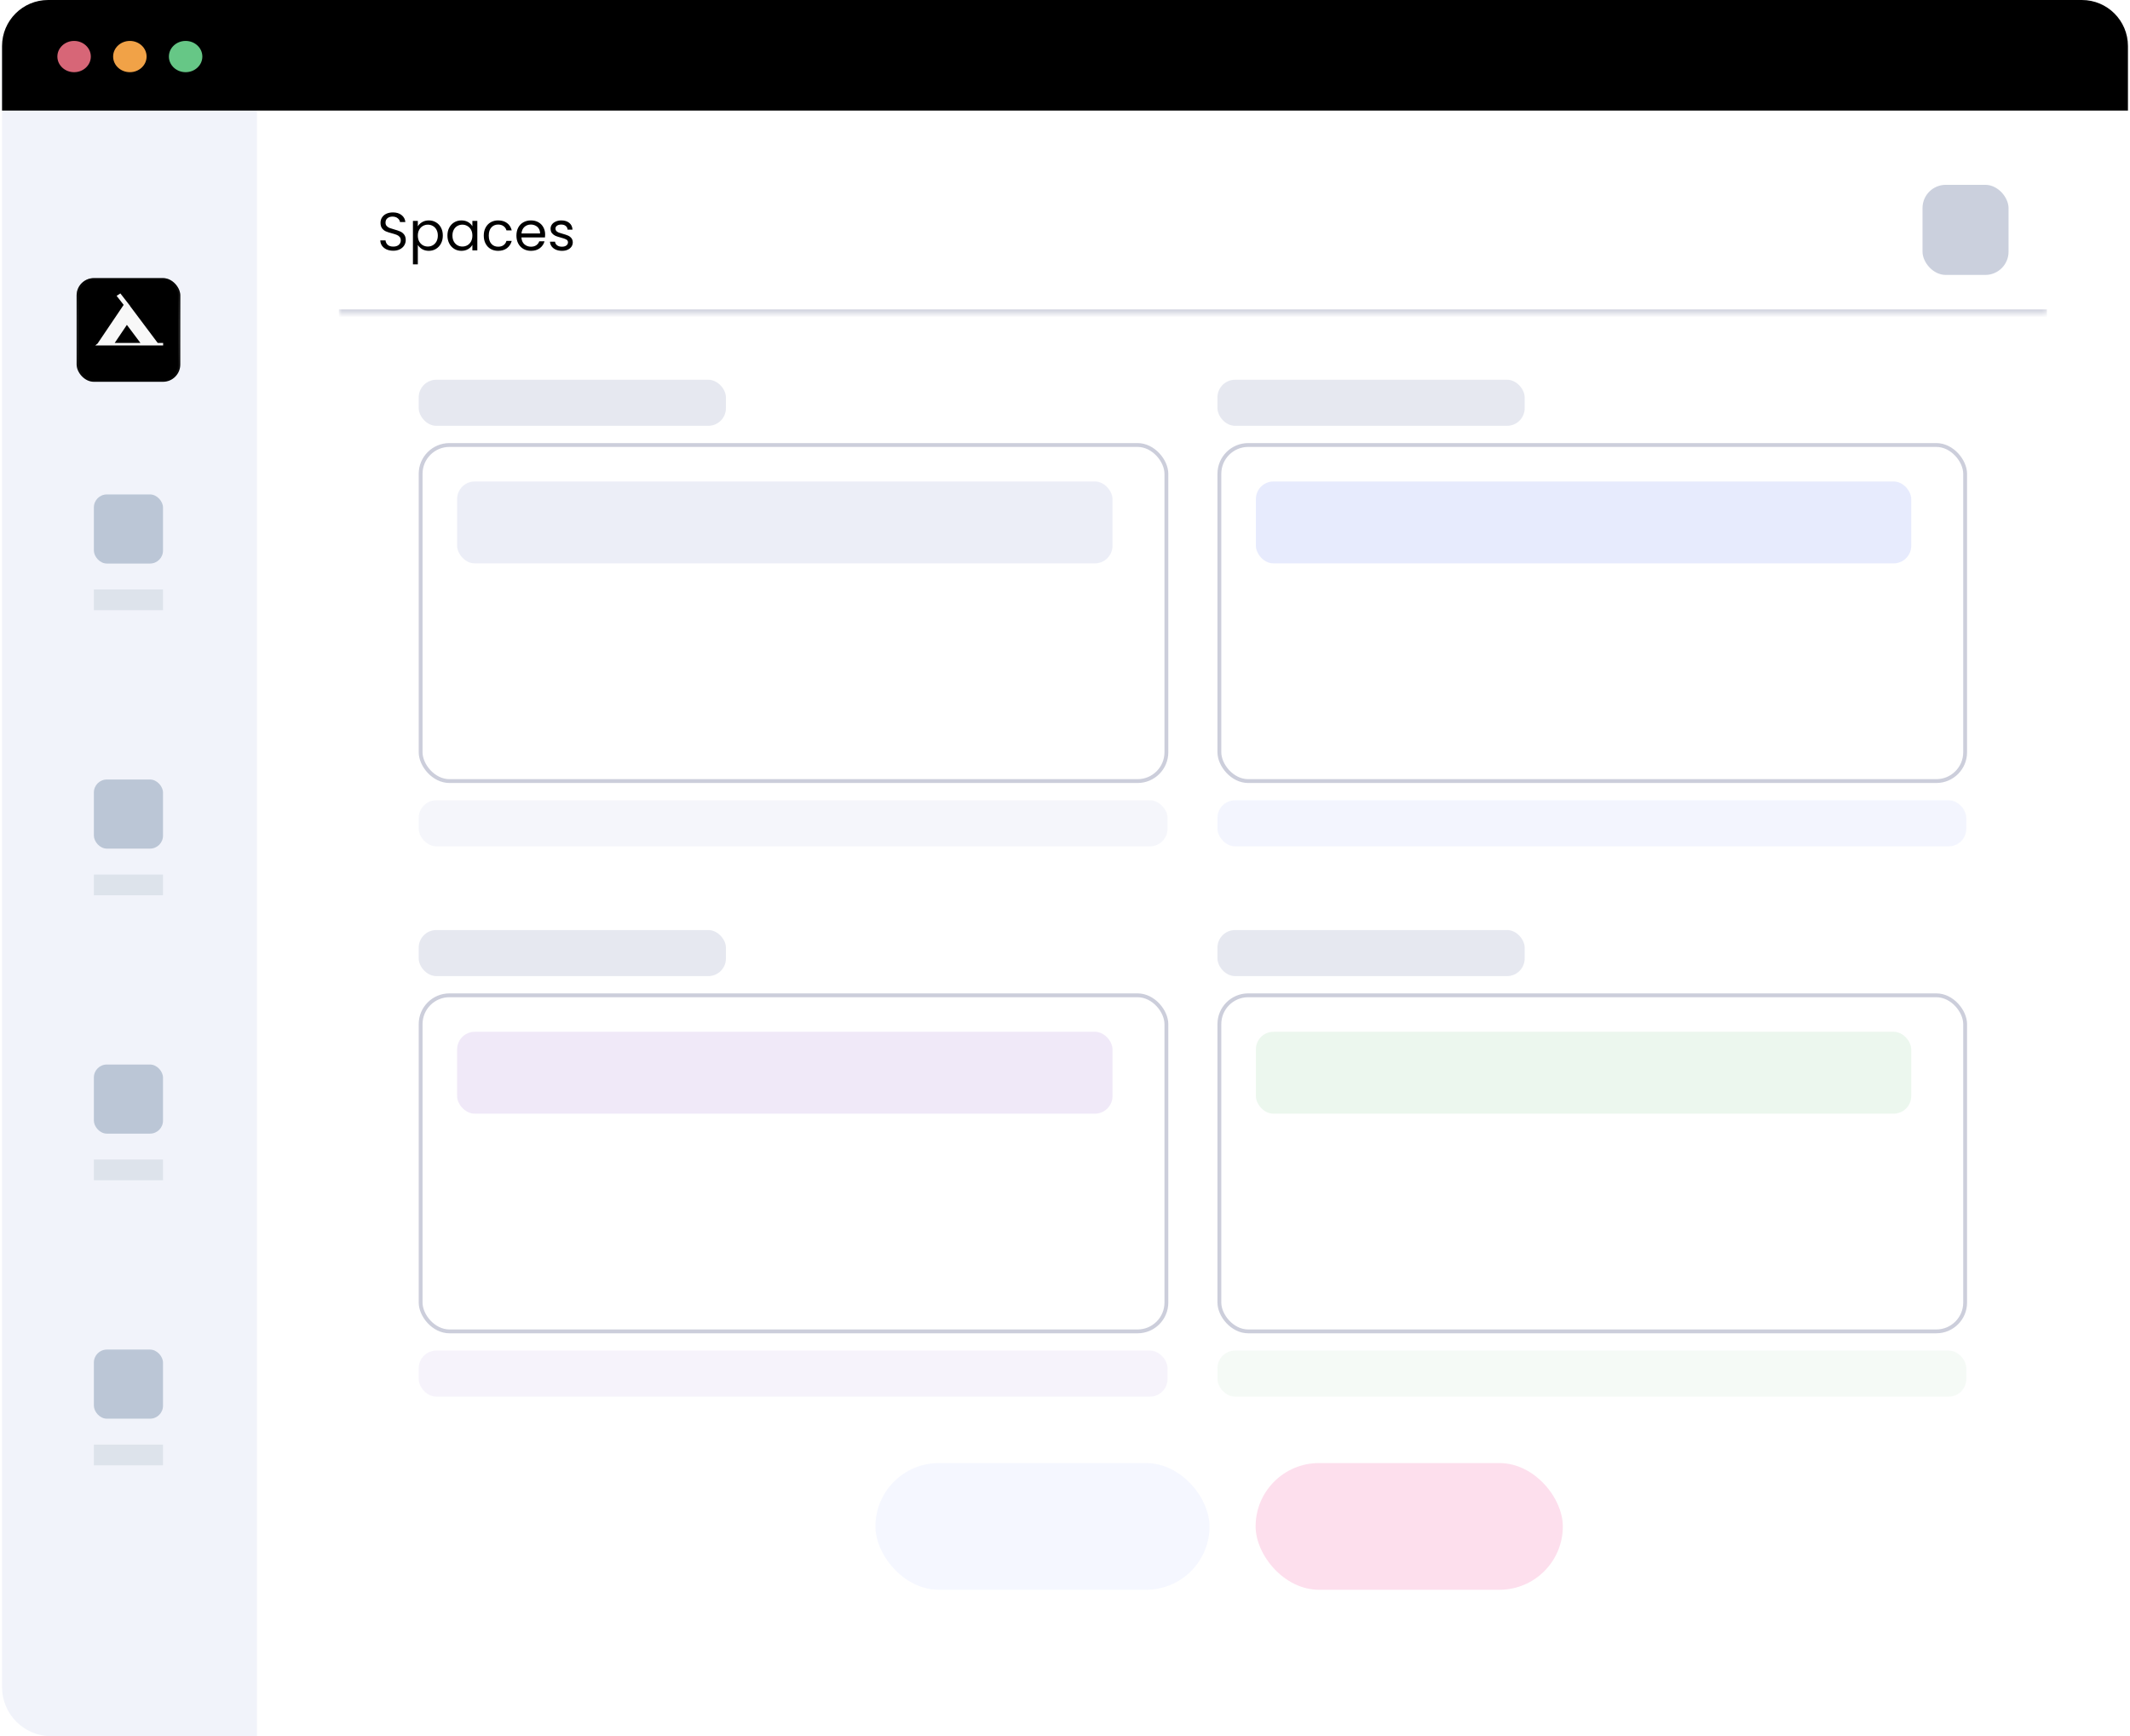 <svg width="520" height="424" viewBox="0 0 520 424" fill="none" xmlns="http://www.w3.org/2000/svg">
<rect x="0.5" width="519" height="423.951" rx="12" fill="white"/>
<path d="M0.5 12C0.5 5.373 5.873 0 12.5 0H50.722C57.349 0 62.722 5.373 62.722 12V423.951H12.5C5.873 423.951 0.5 418.579 0.5 411.951V12Z" fill="#F1F3FA"/>
<g filter="url(#filter0_d_7141_3882)">
<rect x="18.701" y="65.894" width="25.311" height="25.311" rx="4.218" fill="black"/>
<rect x="18.954" y="66.147" width="24.805" height="24.805" rx="3.966" stroke="url(#paint0_linear_7141_3882)" stroke-opacity="0.4" stroke-width="0.506"/>
</g>
<path fill-rule="evenodd" clip-rule="evenodd" d="M31.767 74.707L30.844 73.523L30.827 73.5L30.827 73.501L29.383 71.648L28.468 72.237L30.189 74.445L23.92 83.739H28.003L30.976 79.331L34.282 83.739H38.5L31.743 74.722L31.767 74.707ZM23.258 84.348H39.827V83.746H23.974L23.258 84.348Z" fill="#F8F8F8"/>
<rect x="22.918" y="283.137" width="16.874" height="5.062" fill="#DDE3EB"/>
<rect x="22.918" y="259.941" width="16.874" height="16.874" rx="3.164" fill="#BBC6D6"/>
<rect x="22.919" y="352.75" width="16.874" height="5.062" fill="#DDE3EB"/>
<rect x="22.919" y="329.547" width="16.874" height="16.874" rx="3.164" fill="#BBC6D6"/>
<rect x="22.919" y="143.938" width="16.874" height="5.062" fill="#DDE3EB"/>
<rect x="22.919" y="120.734" width="16.874" height="16.874" rx="3.164" fill="#BBC6D6"/>
<rect x="22.919" y="213.551" width="16.874" height="5.062" fill="#DDE3EB"/>
<rect x="22.919" y="190.344" width="16.874" height="16.874" rx="3.164" fill="#BBC6D6"/>
<mask id="path-14-inside-1_7141_3882" fill="white">
<path d="M82.722 35.758H499.722V76.508H82.722V35.758Z"/>
</mask>
<path d="M499.722 75.57H82.722V77.445H499.722V75.57Z" fill="#CCCEDB" mask="url(#path-14-inside-1_7141_3882)"/>
<path d="M96.008 61.225C95.404 61.225 94.862 61.12 94.38 60.91C93.908 60.691 93.536 60.393 93.265 60.017C92.994 59.632 92.854 59.19 92.845 58.692H94.118C94.162 59.12 94.337 59.483 94.643 59.781C94.958 60.07 95.413 60.214 96.008 60.214C96.577 60.214 97.023 60.074 97.347 59.794C97.679 59.505 97.845 59.138 97.845 58.692C97.845 58.342 97.749 58.057 97.557 57.838C97.364 57.62 97.124 57.453 96.835 57.34C96.546 57.226 96.157 57.103 95.667 56.972C95.063 56.815 94.577 56.657 94.21 56.5C93.851 56.342 93.54 56.097 93.278 55.765C93.024 55.423 92.897 54.968 92.897 54.4C92.897 53.901 93.024 53.459 93.278 53.074C93.532 52.689 93.886 52.392 94.341 52.182C94.805 51.972 95.334 51.867 95.929 51.867C96.787 51.867 97.487 52.081 98.029 52.51C98.58 52.938 98.891 53.507 98.961 54.216H97.649C97.605 53.866 97.421 53.56 97.097 53.297C96.774 53.026 96.345 52.89 95.811 52.89C95.312 52.89 94.905 53.022 94.59 53.284C94.275 53.538 94.118 53.897 94.118 54.36C94.118 54.693 94.21 54.964 94.394 55.174C94.586 55.384 94.818 55.546 95.089 55.66C95.369 55.765 95.759 55.887 96.257 56.027C96.861 56.193 97.347 56.36 97.714 56.526C98.082 56.683 98.397 56.933 98.659 57.274C98.922 57.607 99.053 58.062 99.053 58.639C99.053 59.085 98.935 59.505 98.699 59.899C98.462 60.293 98.112 60.612 97.649 60.857C97.185 61.102 96.638 61.225 96.008 61.225ZM102.005 55.266C102.241 54.855 102.591 54.513 103.055 54.242C103.527 53.962 104.074 53.822 104.696 53.822C105.334 53.822 105.912 53.975 106.428 54.282C106.953 54.588 107.364 55.021 107.662 55.581C107.959 56.132 108.108 56.775 108.108 57.51C108.108 58.237 107.959 58.884 107.662 59.453C107.364 60.022 106.953 60.463 106.428 60.778C105.912 61.093 105.334 61.251 104.696 61.251C104.083 61.251 103.541 61.115 103.068 60.844C102.604 60.564 102.25 60.218 102.005 59.807V64.545H100.811V53.94H102.005V55.266ZM106.887 57.51C106.887 56.968 106.778 56.495 106.559 56.093C106.341 55.69 106.043 55.384 105.667 55.174C105.299 54.964 104.892 54.859 104.446 54.859C104.009 54.859 103.602 54.968 103.226 55.187C102.858 55.397 102.561 55.708 102.333 56.119C102.114 56.522 102.005 56.99 102.005 57.523C102.005 58.066 102.114 58.543 102.333 58.954C102.561 59.357 102.858 59.667 103.226 59.886C103.602 60.096 104.009 60.201 104.446 60.201C104.892 60.201 105.299 60.096 105.667 59.886C106.043 59.667 106.341 59.357 106.559 58.954C106.778 58.543 106.887 58.062 106.887 57.51ZM109.234 57.51C109.234 56.775 109.383 56.132 109.68 55.581C109.978 55.021 110.385 54.588 110.901 54.282C111.426 53.975 112.008 53.822 112.646 53.822C113.276 53.822 113.823 53.958 114.287 54.229C114.751 54.5 115.096 54.842 115.324 55.253V53.94H116.531V61.133H115.324V59.794C115.088 60.214 114.733 60.564 114.261 60.844C113.797 61.115 113.255 61.251 112.633 61.251C111.995 61.251 111.417 61.093 110.901 60.778C110.385 60.463 109.978 60.022 109.68 59.453C109.383 58.884 109.234 58.237 109.234 57.51ZM115.324 57.523C115.324 56.981 115.215 56.508 114.996 56.106C114.777 55.703 114.48 55.397 114.103 55.187C113.736 54.968 113.329 54.859 112.883 54.859C112.436 54.859 112.03 54.964 111.662 55.174C111.295 55.384 111.001 55.69 110.783 56.093C110.564 56.495 110.455 56.968 110.455 57.51C110.455 58.062 110.564 58.543 110.783 58.954C111.001 59.357 111.295 59.667 111.662 59.886C112.03 60.096 112.436 60.201 112.883 60.201C113.329 60.201 113.736 60.096 114.103 59.886C114.48 59.667 114.777 59.357 114.996 58.954C115.215 58.543 115.324 58.066 115.324 57.523ZM118.104 57.523C118.104 56.78 118.252 56.132 118.55 55.581C118.847 55.021 119.259 54.588 119.784 54.282C120.317 53.975 120.925 53.822 121.608 53.822C122.492 53.822 123.218 54.037 123.787 54.465C124.364 54.894 124.745 55.489 124.929 56.25H123.642C123.52 55.813 123.279 55.467 122.92 55.213C122.57 54.96 122.133 54.833 121.608 54.833C120.925 54.833 120.374 55.069 119.954 55.542C119.534 56.005 119.324 56.666 119.324 57.523C119.324 58.39 119.534 59.059 119.954 59.532C120.374 60.004 120.925 60.24 121.608 60.24C122.133 60.24 122.57 60.118 122.92 59.873C123.27 59.628 123.511 59.278 123.642 58.823H124.929C124.736 59.558 124.351 60.148 123.774 60.595C123.196 61.032 122.474 61.251 121.608 61.251C120.925 61.251 120.317 61.098 119.784 60.792C119.259 60.485 118.847 60.052 118.55 59.492C118.252 58.932 118.104 58.276 118.104 57.523ZM133.085 57.261C133.085 57.488 133.072 57.729 133.045 57.983H127.297C127.34 58.692 127.581 59.247 128.018 59.65C128.465 60.043 129.003 60.24 129.633 60.24C130.149 60.24 130.578 60.122 130.919 59.886C131.269 59.641 131.514 59.317 131.654 58.915H132.94C132.748 59.606 132.363 60.17 131.785 60.608C131.208 61.037 130.49 61.251 129.633 61.251C128.95 61.251 128.338 61.098 127.795 60.792C127.262 60.485 126.842 60.052 126.535 59.492C126.229 58.923 126.076 58.267 126.076 57.523C126.076 56.78 126.225 56.128 126.522 55.568C126.82 55.008 127.235 54.579 127.769 54.282C128.312 53.975 128.933 53.822 129.633 53.822C130.315 53.822 130.919 53.971 131.444 54.268C131.969 54.566 132.372 54.977 132.652 55.502C132.94 56.018 133.085 56.605 133.085 57.261ZM131.851 57.012C131.851 56.557 131.75 56.167 131.549 55.843C131.348 55.511 131.072 55.262 130.722 55.095C130.381 54.92 130 54.833 129.58 54.833C128.977 54.833 128.46 55.025 128.032 55.41C127.612 55.795 127.371 56.329 127.31 57.012H131.851ZM137.208 61.251C136.656 61.251 136.162 61.159 135.724 60.975C135.287 60.783 134.941 60.52 134.688 60.188C134.434 59.847 134.294 59.457 134.268 59.02H135.501C135.536 59.378 135.703 59.672 136 59.899C136.306 60.127 136.704 60.24 137.194 60.24C137.649 60.24 138.008 60.14 138.271 59.938C138.533 59.737 138.664 59.483 138.664 59.177C138.664 58.862 138.524 58.63 138.244 58.482C137.964 58.324 137.531 58.171 136.945 58.022C136.411 57.882 135.974 57.742 135.633 57.602C135.3 57.453 135.011 57.239 134.766 56.959C134.53 56.67 134.412 56.294 134.412 55.83C134.412 55.463 134.521 55.126 134.74 54.82C134.959 54.513 135.269 54.273 135.672 54.098C136.074 53.914 136.534 53.822 137.05 53.822C137.846 53.822 138.489 54.023 138.979 54.426C139.469 54.828 139.732 55.38 139.767 56.08H138.573C138.546 55.703 138.393 55.402 138.113 55.174C137.842 54.947 137.474 54.833 137.011 54.833C136.582 54.833 136.241 54.925 135.987 55.108C135.733 55.292 135.606 55.533 135.606 55.83C135.606 56.067 135.681 56.263 135.829 56.421C135.987 56.57 136.179 56.692 136.407 56.788C136.643 56.876 136.967 56.977 137.378 57.09C137.894 57.23 138.314 57.37 138.638 57.51C138.962 57.642 139.238 57.843 139.465 58.114C139.701 58.385 139.824 58.74 139.833 59.177C139.833 59.571 139.723 59.925 139.504 60.24C139.286 60.555 138.975 60.805 138.573 60.988C138.179 61.163 137.724 61.251 137.208 61.251Z" fill="black"/>
<rect opacity="0.6" x="469.347" y="45.133" width="21" height="22" rx="5.667" fill="#A9B0C7"/>
<rect opacity="0.5" x="102.222" y="92.727" width="75" height="11.25" rx="4.305" fill="#CED2E2"/>
<rect x="102.69" y="108.664" width="182.062" height="82.062" rx="7.031" stroke="#CCCEDB" stroke-width="0.938"/>
<rect opacity="0.5" x="111.597" y="117.57" width="160" height="20" rx="4.305" fill="#DBDEF0"/>
<rect opacity="0.5" x="102.222" y="195.414" width="182.812" height="11.25" rx="4.305" fill="#EDEFF8"/>
<rect opacity="0.5" x="297.222" y="92.727" width="75" height="11.25" rx="4.305" fill="#CED2E2"/>
<rect x="297.69" y="108.664" width="182.062" height="82.062" rx="7.031" stroke="#CCCEDB" stroke-width="0.938"/>
<rect opacity="0.5" x="306.597" y="117.57" width="160" height="20" rx="4.305" fill="#D0D8FD"/>
<rect opacity="0.5" x="297.222" y="195.414" width="182.812" height="11.25" rx="4.305" fill="#E8ECFE"/>
<rect opacity="0.5" x="102.222" y="227.102" width="75" height="11.25" rx="4.305" fill="#CED2E2"/>
<rect x="102.69" y="243.039" width="182.062" height="82.062" rx="7.031" stroke="#CCCEDB" stroke-width="0.938"/>
<rect opacity="0.5" x="111.597" y="251.945" width="160" height="20" rx="4.305" fill="#E2D5F3"/>
<rect opacity="0.5" x="102.222" y="329.789" width="182.812" height="11.25" rx="4.305" fill="#EFE8F9"/>
<rect opacity="0.5" x="297.222" y="227.102" width="75" height="11.25" rx="4.305" fill="#CED2E2"/>
<rect x="297.69" y="243.039" width="182.062" height="82.062" rx="7.031" stroke="#CCCEDB" stroke-width="0.938"/>
<rect opacity="0.5" x="306.597" y="251.945" width="160" height="20" rx="4.305" fill="#DBF0DE"/>
<rect opacity="0.5" x="297.222" y="329.789" width="182.812" height="11.25" rx="4.305" fill="#ECF6EE"/>
<rect opacity="0.3" x="213.722" y="357.258" width="81.562" height="30.938" rx="15.469" fill="#DEE4FF"/>
<rect opacity="0.6" x="306.534" y="357.258" width="75" height="30.938" rx="15.469" fill="#FCC9E1"/>
<path d="M0.5 11.25C0.5 5.037 5.537 0 11.75 0H508.25C514.463 0 519.5 5.037 519.5 11.25V27H0.5V11.25Z" fill="black"/>
<ellipse cx="18.091" cy="13.81" rx="4.084" ry="3.818" fill="#D76677"/>
<ellipse cx="31.703" cy="13.81" rx="4.084" ry="3.818" fill="#F1A247"/>
<ellipse cx="45.316" cy="13.81" rx="4.084" ry="3.818" fill="#66C786"/>
<defs>
<filter id="filter0_d_7141_3882" x="16.678" y="65.894" width="29.356" height="29.354" filterUnits="userSpaceOnUse" color-interpolation-filters="sRGB">
<feFlood flood-opacity="0" result="BackgroundImageFix"/>
<feColorMatrix in="SourceAlpha" type="matrix" values="0 0 0 0 0 0 0 0 0 0 0 0 0 0 0 0 0 0 127 0" result="hardAlpha"/>
<feOffset dy="2.023"/>
<feGaussianBlur stdDeviation="1.011"/>
<feComposite in2="hardAlpha" operator="out"/>
<feColorMatrix type="matrix" values="0 0 0 0 0.8 0 0 0 0 0.8 0 0 0 0 0.8 0 0 0 0.2 0"/>
<feBlend mode="normal" in2="BackgroundImageFix" result="effect1_dropShadow_7141_3882"/>
<feBlend mode="normal" in="SourceGraphic" in2="effect1_dropShadow_7141_3882" result="shape"/>
</filter>
<linearGradient id="paint0_linear_7141_3882" x1="31.356" y1="65.894" x2="31.356" y2="91.205" gradientUnits="userSpaceOnUse">
<stop/>
<stop offset="1" stop-color="white" stop-opacity="0"/>
</linearGradient>
</defs>
</svg>
